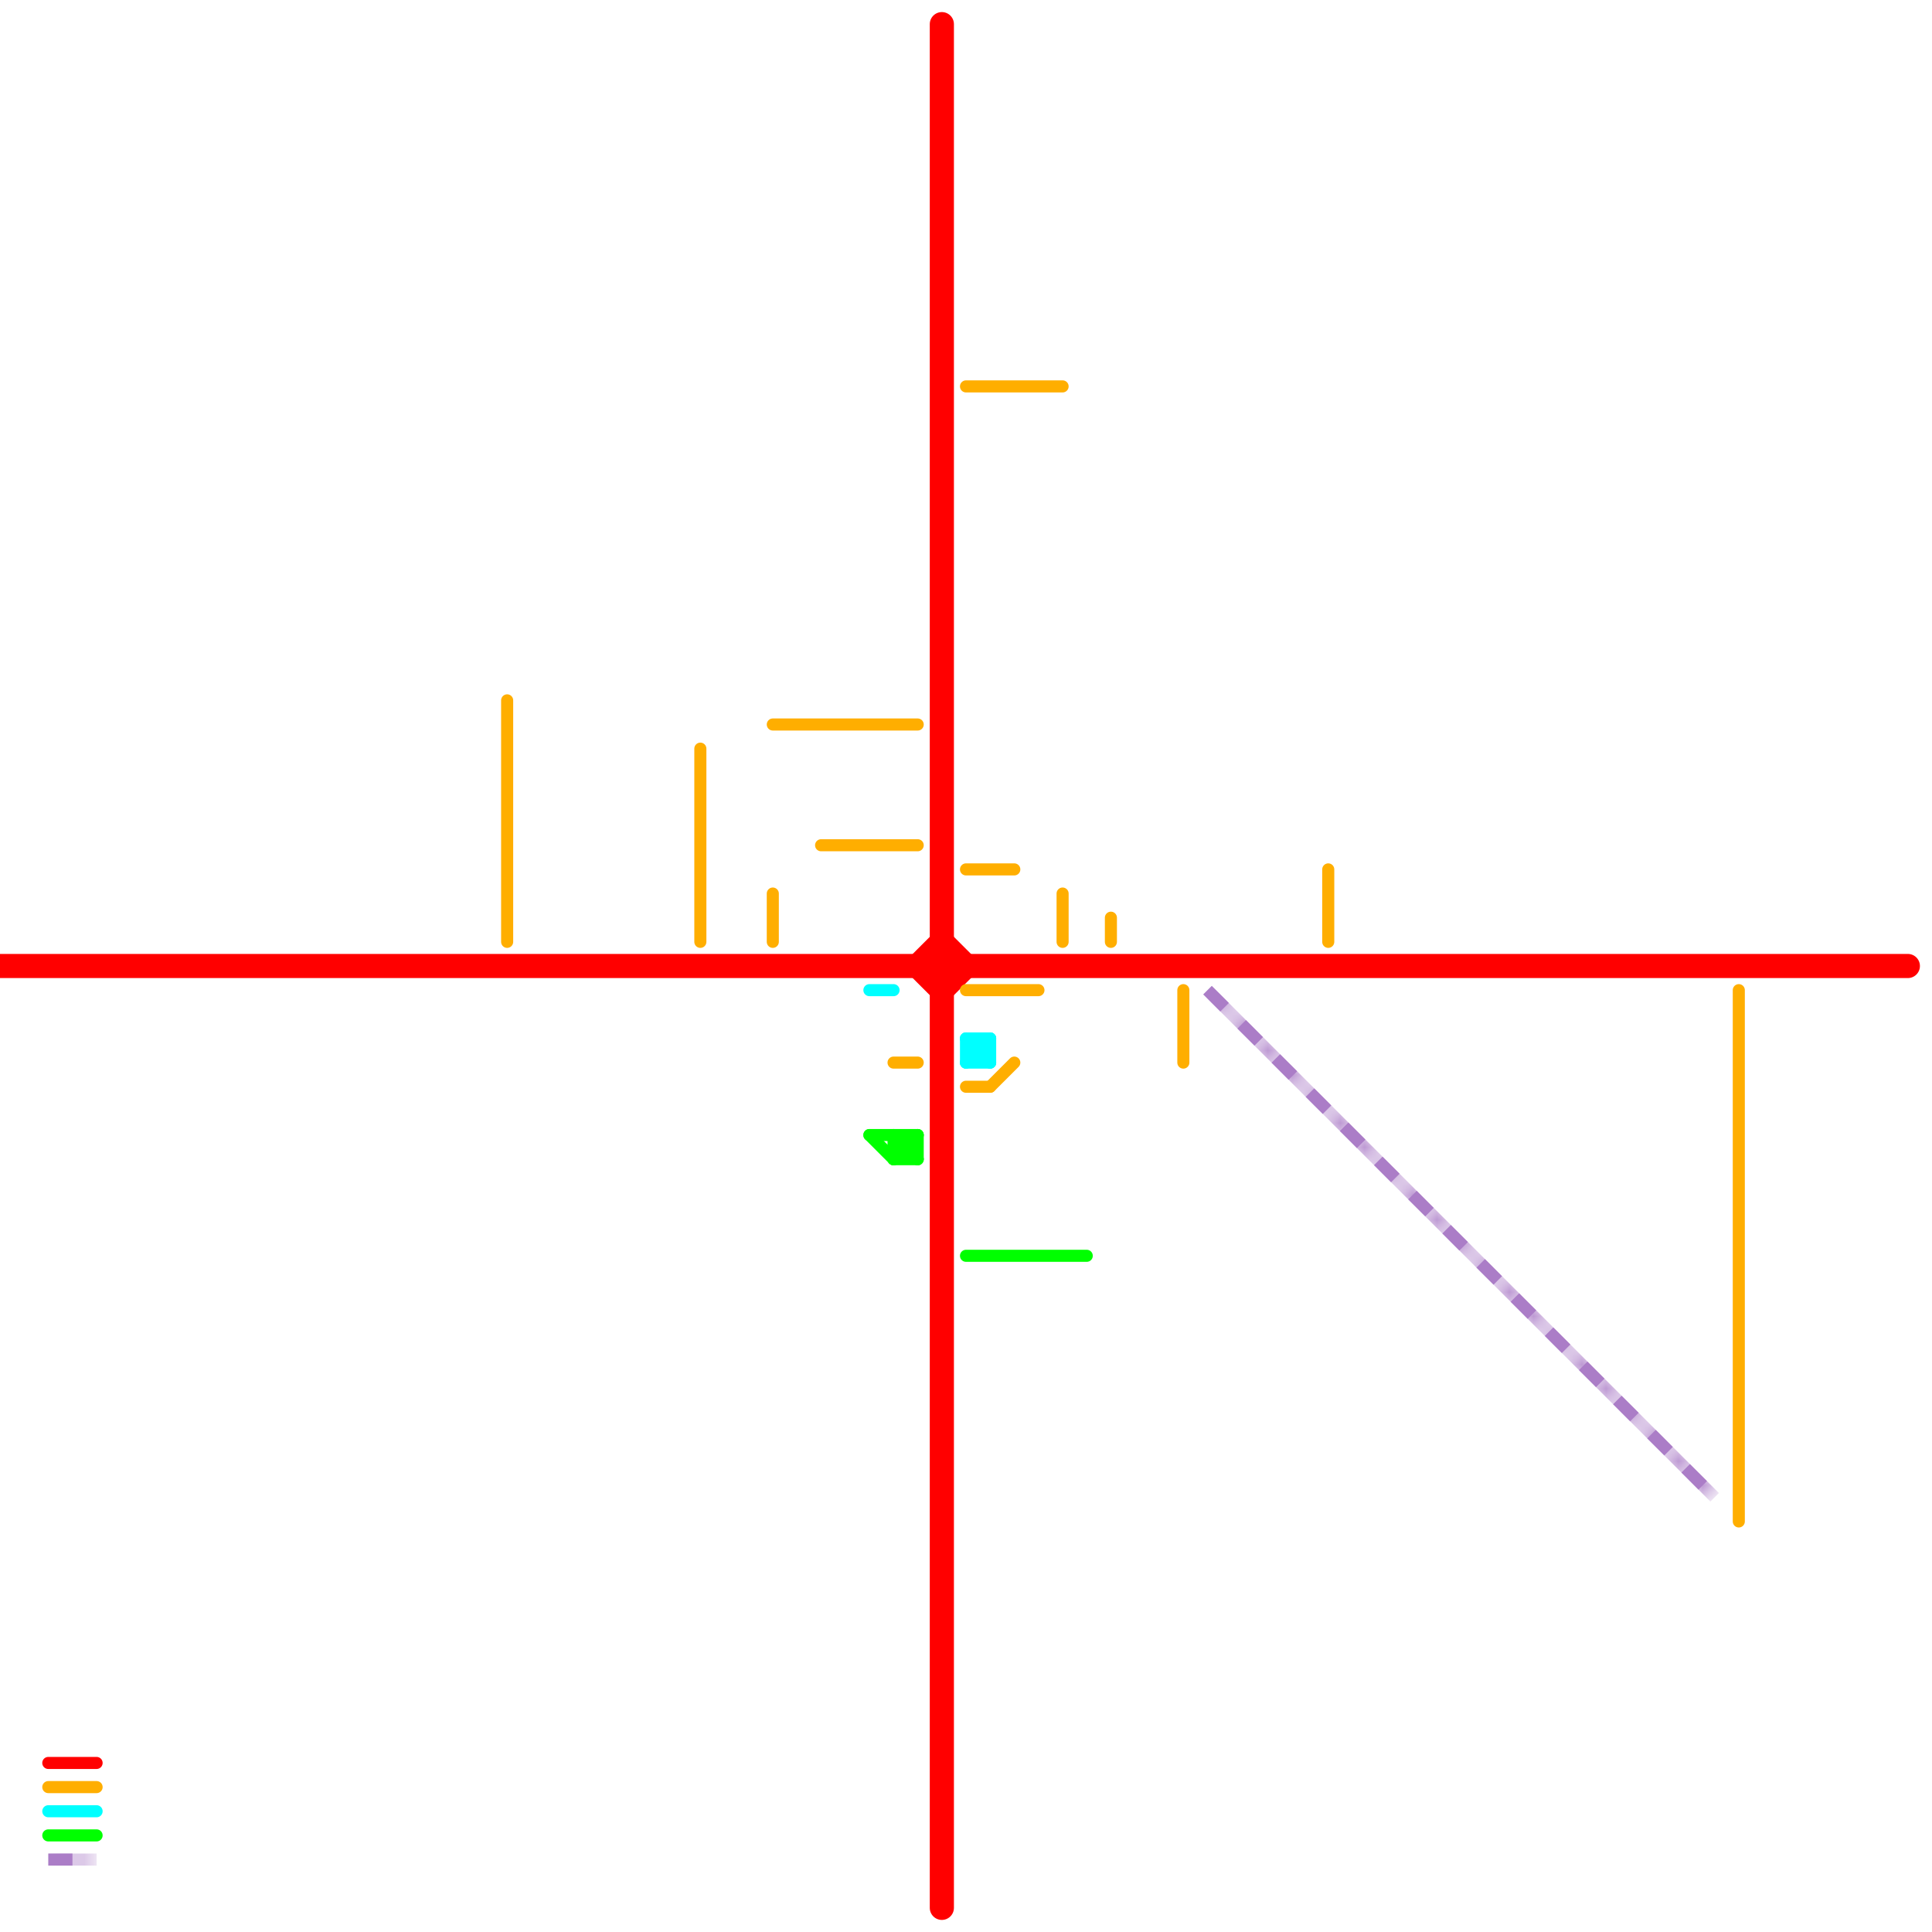
<svg version="1.1" xmlns="http://www.w3.org/2000/svg" viewBox="0 0 80 80">
<style>text { font: 1px Helvetica; font-weight: 600; white-space: pre; dominant-baseline: central; } line { stroke-width: 1; fill: none; stroke-linecap: round; stroke-linejoin: round; } .c0 { stroke: #00ff00 } .c1 { stroke: #00ffff } .c2 { stroke: #ab7dc7 } .c3 { stroke: #ff0000 } .c4 { stroke: #ffae00 } .lsq3 { stroke-width: 0.375; stroke-linecap: butt; }.w3 { stroke-width: .5; }.w1 { stroke-width: 1; }.l10 { stroke-dasharray: 1 1; stroke-linecap: butt; }.sl-b { stroke-linecap: butt; }</style><defs><g id="wm-xf"><circle r="1.2" fill="#000"/><circle r="0.9" fill="#fff"/><circle r="0.6" fill="#000"/><circle r="0.3" fill="#fff"/></g><g id="wm"><circle r="0.6" fill="#000"/><circle r="0.3" fill="#fff"/></g></defs><line class="c0 w3" x1="2" y1="76" x2="4" y2="76"/><line class="c0 w3" x1="36" y1="47" x2="38" y2="47"/><line class="c0 w3" x1="37" y1="48" x2="38" y2="47"/><line class="c0 w3" x1="38" y1="47" x2="38" y2="48"/><line class="c0 w3" x1="36" y1="47" x2="37" y2="48"/><line class="c0 w3" x1="40" y1="52" x2="45" y2="52"/><line class="c0 w3" x1="37" y1="47" x2="38" y2="48"/><line class="c0 w3" x1="37" y1="47" x2="37" y2="48"/><line class="c0 w3" x1="37" y1="48" x2="38" y2="48"/><line class="c1 w3" x1="2" y1="75" x2="4" y2="75"/><line class="c1 w3" x1="40" y1="43" x2="40" y2="44"/><line class="c1 w3" x1="40" y1="44" x2="41" y2="44"/><line class="c1 w3" x1="40" y1="43" x2="41" y2="43"/><line class="c1 w3" x1="40" y1="44" x2="41" y2="43"/><line class="c1 w3" x1="41" y1="43" x2="41" y2="44"/><line class="c1 w3" x1="36" y1="41" x2="37" y2="41"/><line class="c1 w3" x1="40" y1="43" x2="41" y2="44"/><mask id="k3-1-1" maskUnits="userSpaceOnUse"><line class="w3 sl-b" x1="2" y1="77" x2="4" y2="77" stroke="#fff"/><line class="lsq3" x1="2" y1="77" x2="4" y2="77" stroke="#000"/></mask><line class="c2 w3 sl-b" x1="2" y1="77" x2="4" y2="77" mask="url(#k3-1-1)"/><line class="c2 w3 l10" x1="2" y1="77" x2="4" y2="77"/><mask id="k3-1-2" maskUnits="userSpaceOnUse"><line class="w3 sl-b" x1="50" y1="41" x2="71" y2="62" stroke="#fff"/><line class="lsq3" x1="50" y1="41" x2="71" y2="62" stroke="#000"/></mask><line class="c2 w3 sl-b" x1="50" y1="41" x2="71" y2="62" mask="url(#k3-1-2)"/><line class="c2 w3 l10" x1="50" y1="41" x2="71" y2="62"/><line class="c3 " x1="39" y1="41" x2="40" y2="40"/><line class="c3 " x1="39" y1="1" x2="39" y2="79"/><line class="c3 " x1="39" y1="39" x2="40" y2="40"/><line class="c3 " x1="38" y1="40" x2="39" y2="41"/><line class="c3 " x1="0" y1="40" x2="79" y2="40"/><line class="c3 " x1="38" y1="40" x2="39" y2="39"/><line class="c3 w3" x1="2" y1="73" x2="4" y2="73"/><line class="c4 w3" x1="2" y1="74" x2="4" y2="74"/><line class="c4 w3" x1="41" y1="45" x2="42" y2="44"/><line class="c4 w3" x1="40" y1="16" x2="44" y2="16"/><line class="c4 w3" x1="40" y1="45" x2="41" y2="45"/><line class="c4 w3" x1="29" y1="31" x2="29" y2="39"/><line class="c4 w3" x1="72" y1="41" x2="72" y2="63"/><line class="c4 w3" x1="21" y1="29" x2="21" y2="39"/><line class="c4 w3" x1="34" y1="35" x2="38" y2="35"/><line class="c4 w3" x1="40" y1="36" x2="42" y2="36"/><line class="c4 w3" x1="55" y1="36" x2="55" y2="39"/><line class="c4 w3" x1="32" y1="37" x2="32" y2="39"/><line class="c4 w3" x1="44" y1="37" x2="44" y2="39"/><line class="c4 w3" x1="46" y1="38" x2="46" y2="39"/><line class="c4 w3" x1="32" y1="30" x2="38" y2="30"/><line class="c4 w3" x1="40" y1="41" x2="43" y2="41"/><line class="c4 w3" x1="37" y1="44" x2="38" y2="44"/><line class="c4 w3" x1="49" y1="41" x2="49" y2="44"/>
</svg>
